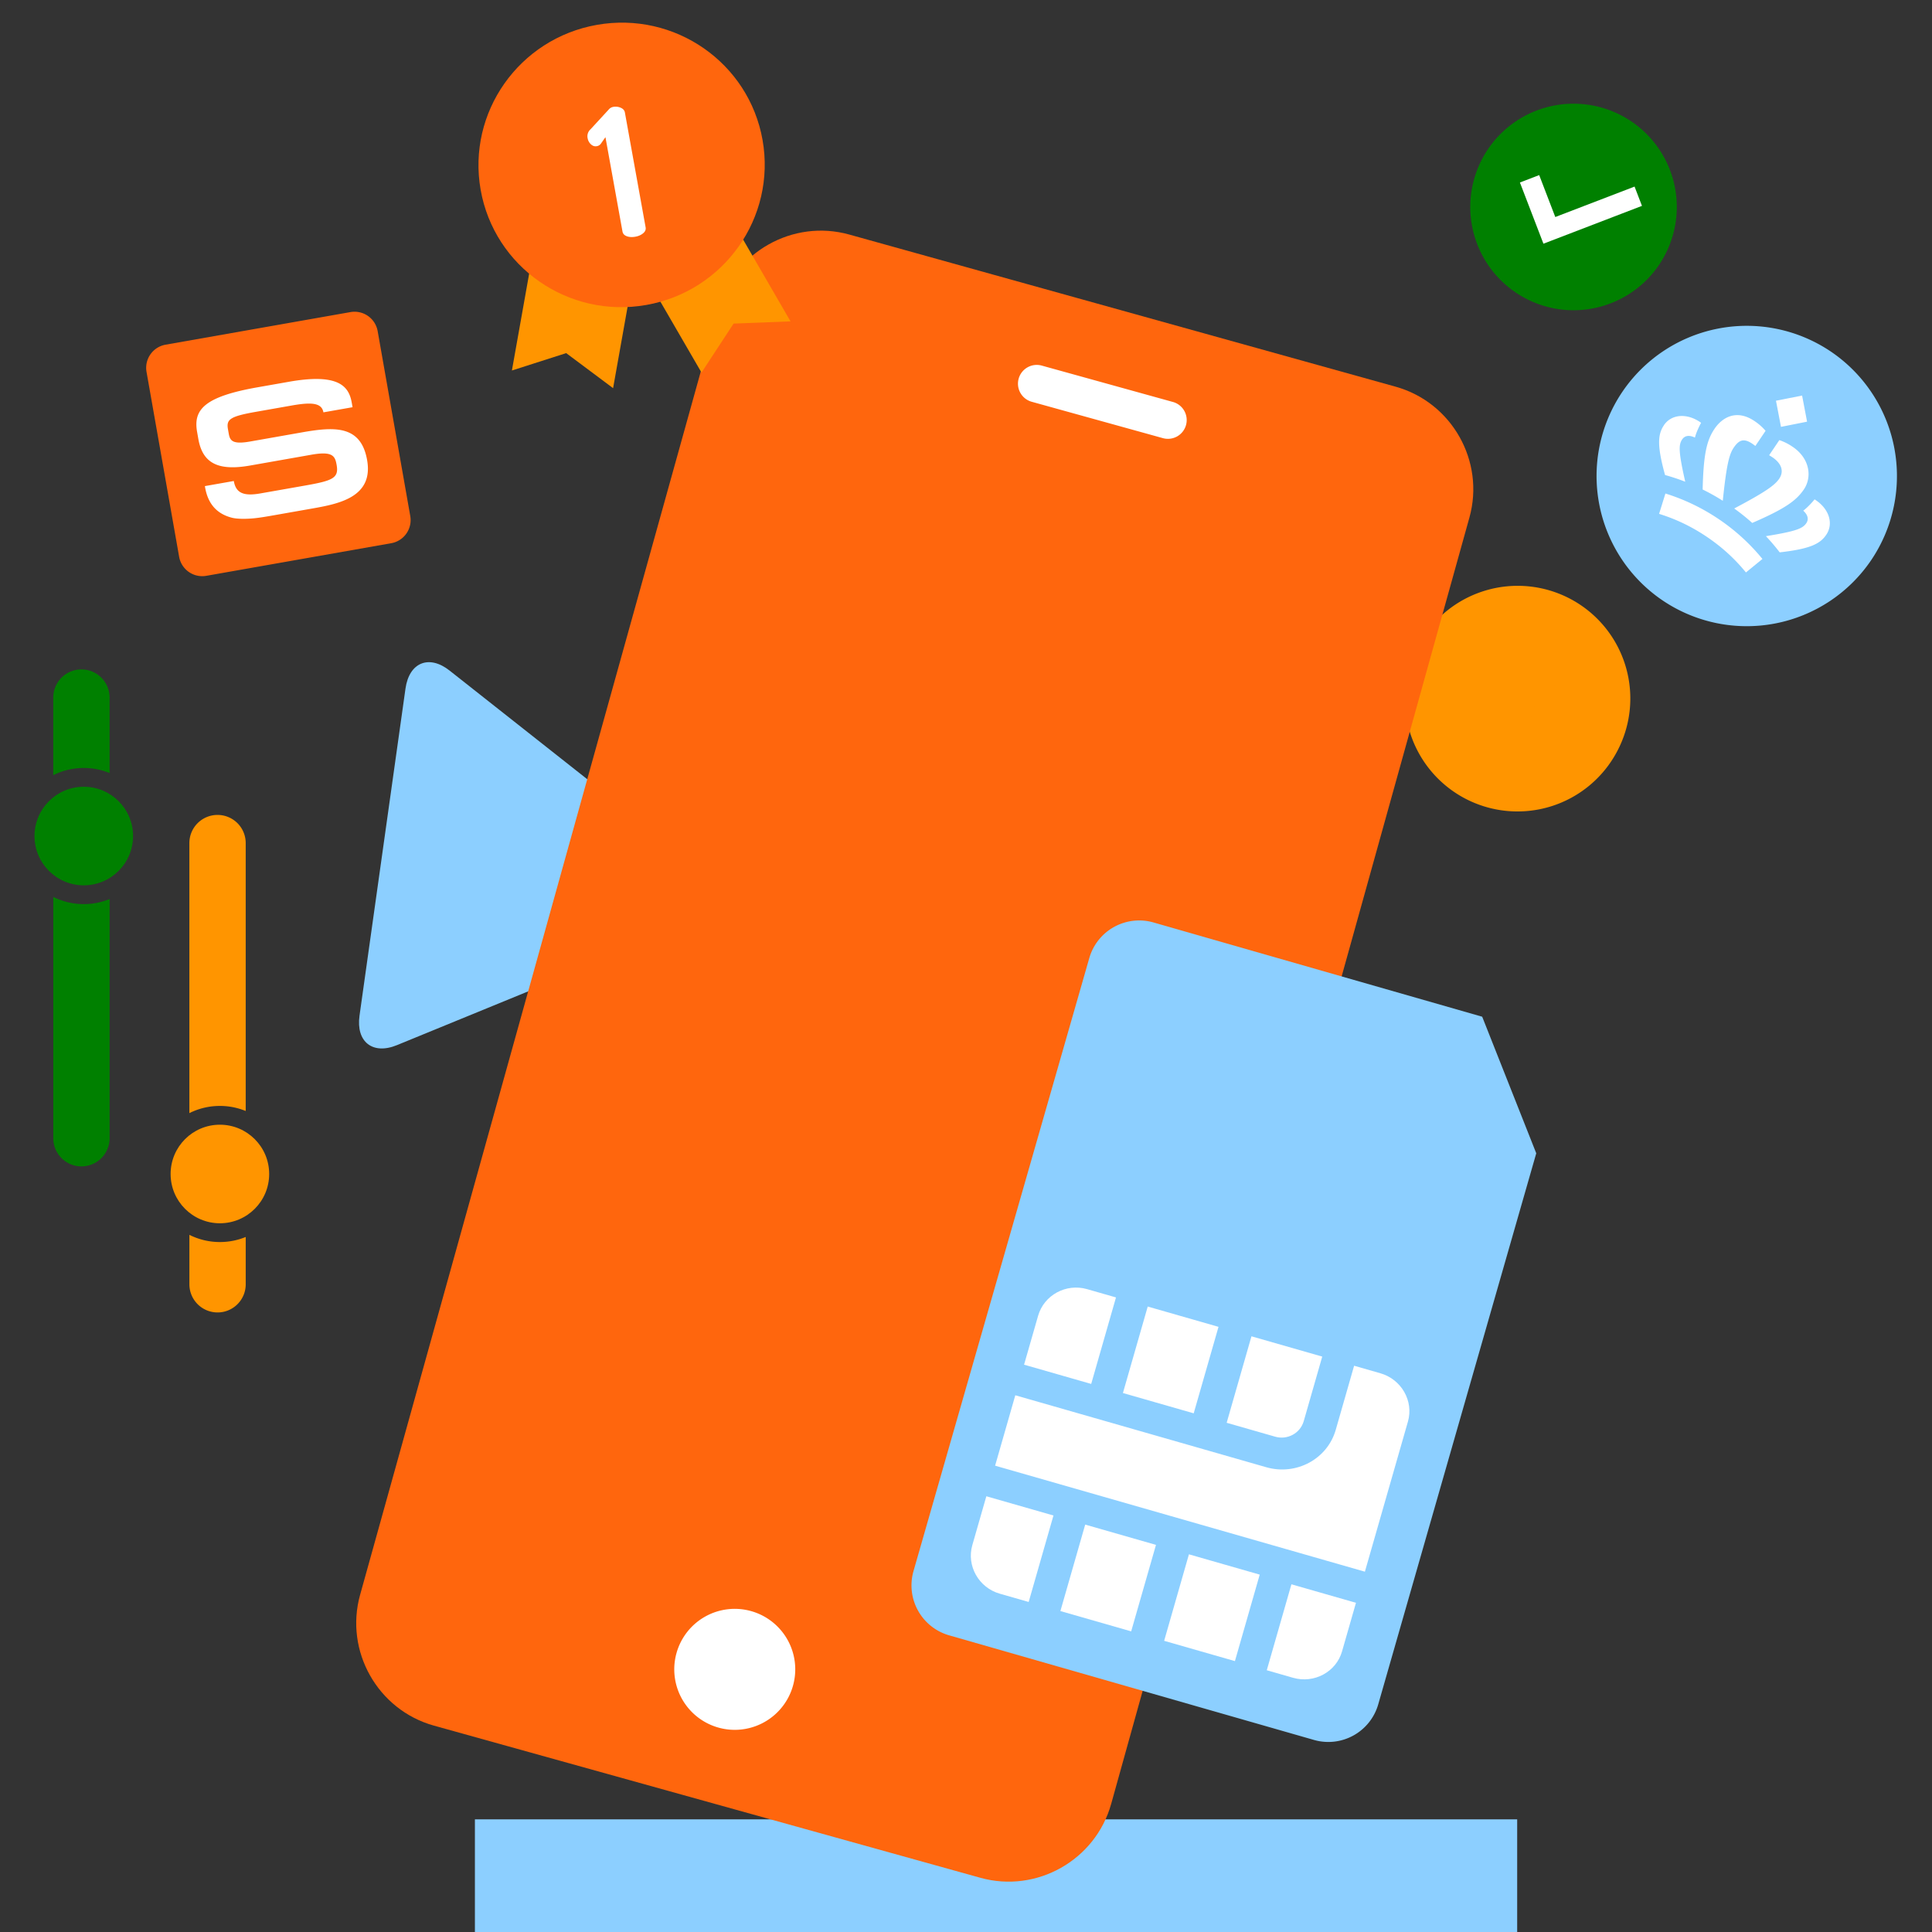 <svg xmlns="http://www.w3.org/2000/svg" width="504" height="504" fill="none" viewBox="0 0 504 504"><rect x="0" y="0" width="504" height="504" fill="#333333" stroke="none"/><g clip-path="url(#clip0_3_3831)"><path fill="#8CCFFF" fill-rule="evenodd" d="M182.585 240.26c6.327-2.594 7.111-8.18 1.745-12.414l-67.056-52.921c-5.363-4.234-10.538-2.112-11.496 4.71l-11.991 85.314c-.961 6.829 3.43 10.292 9.754 7.701l79.047-32.39h-.003Z" clip-rule="evenodd"/><path fill="#FF9500" fill-rule="evenodd" d="M421.947 195.844a29.388 29.388 0 1 1-51.894-27.592 29.39 29.39 0 0 1 39.659-11.991 29.389 29.389 0 0 1 12.235 39.583Z" clip-rule="evenodd"/><path fill="#FF9500" fill-rule="evenodd" d="m395.59 198.471 5.579-16.664a6.759 6.759 0 0 0 4.644-3.431c1.771-3.335.469-7.497-2.912-9.298-3.382-1.8-7.567-.551-9.341 2.785a6.75 6.75 0 0 0-.246 5.765l-10.699 13.946 12.975 6.897Z" clip-rule="evenodd"/><path fill="#8CCFFF" fill-rule="evenodd" d="M488.159 146.087a39.198 39.198 0 0 1-54.399 10.571 39.195 39.195 0 0 1-10.571-54.394 39.196 39.196 0 0 1 54.396-10.57 39.19 39.19 0 0 1 10.574 54.393Z" clip-rule="evenodd"/><path fill="#fff" fill-rule="evenodd" d="m463.299 104.534 1.305 6.821 6.806-1.354-1.296-6.812-6.815 1.345Zm.875 10.275-2.656 3.942.833.525c2.325 1.568 3.142 3.598 1.794 5.598-1.161 1.722-3.628 3.483-11.742 7.773a54.592 54.592 0 0 1 4.7 3.772c8.462-3.66 11.476-5.782 13.49-8.767 2.122-3.148 1.614-8.019-2.958-11.102a13.99 13.99 0 0 0-3.461-1.738v-.003Zm-16.93-2.906c-2.017 2.985-2.854 6.576-3.077 15.792a54.374 54.374 0 0 1 5.255 2.942c.941-9.131 1.649-12.076 2.811-13.798 1.348-2.001 2.574-2.65 4.9-1.082l.793.574 2.66-3.942a13.953 13.953 0 0 0-2.906-2.559c-4.575-3.083-8.317-1.079-10.439 2.067l.003.006Zm26.13 18.366c-.807.991-2.027 2.263-2.961 2.946 1.226 1.118 1.476 2.253.797 3.263-.932 1.377-2.523 2.092-10.535 3.391a54.697 54.697 0 0 1 3.598 4.224c7.911-.902 10.535-2.2 12.145-4.591 1.948-2.886.754-6.678-2.732-9.029l-.312-.204Zm-39.308-19.333c-1.611 2.384-1.824 5.316.295 12.981a54.249 54.249 0 0 1 5.267 1.751c-1.8-7.914-1.732-9.659-.803-11.036.682-1.01 1.826-1.204 3.332-.479.272-1.132.997-2.739 1.607-3.857l-.302-.213c-3.489-2.352-7.455-2.04-9.403.846l.007.007Zm.39 17.808-1.65 5.307c4.7 1.456 8.774 3.509 12.45 5.989 3.677 2.479 7.095 5.48 10.207 9.294l4.303-3.519a52.842 52.842 0 0 0-11.397-10.39 52.83 52.83 0 0 0-13.913-6.684v.003Z" clip-rule="evenodd"/><path fill="green" fill-rule="evenodd" d="M435.099 64.948c-6.052 13.591-21.975 19.701-35.567 13.65a26.936 26.936 0 1 1 35.563-13.65" clip-rule="evenodd"/><path fill="#fff" fill-rule="evenodd" d="m426.407 48.673 1.932 5.032-25.704 9.869-6.134-15.966 5.028-1.932 4.199 10.935 20.679-7.938Z" clip-rule="evenodd"/><path fill="#8CCFFF" fill-rule="evenodd" d="M123.889 504h271.898v-29.386H123.889V504Z" clip-rule="evenodd"/><path fill="#FF660D" fill-rule="evenodd" d="M289.865 470.597c-4.09 14.68-19.447 23.348-34.127 19.258L113.2 450.165c-14.68-4.09-23.35-19.446-19.26-34.126l93.463-335.598c4.09-14.68 19.446-23.348 34.13-19.258l142.534 39.691c14.681 4.09 23.349 19.445 19.263 34.125l-93.462 335.598h-.003Z" clip-rule="evenodd"/><path fill="#FF9500" fill-rule="evenodd" d="m142.208 48.006 26.397 4.607-8.667 48.646-12.236-9.143-14.161 4.535 8.667-48.645Z" clip-rule="evenodd"/><path fill="#FF9500" fill-rule="evenodd" d="m158.217 54.445 23.229-13.358 24.783 42.748-14.855.58-8.371 12.776-24.786-42.746Z" clip-rule="evenodd"/><path fill="#FF660D" d="M168.6 79.556c20.309-3.58 33.889-22.841 30.331-43.02-3.558-20.178-22.907-33.633-43.216-30.052-20.31 3.58-33.889 22.842-30.331 43.02 3.558 20.179 22.907 33.633 43.216 30.052Z"/><path fill="#fff" fill-rule="evenodd" d="M153.299 36.09a2.442 2.442 0 0 1 .77-2.377l4.728-5.14a1.952 1.952 0 0 1 1.172-.686 3.343 3.343 0 0 1 1.956.218c.624.27.986.679 1.087 1.23l5.412 29.978c.106.584-.112 1.099-.656 1.548-.544.449-1.218.744-2.021.889-.836.15-1.579.112-2.223-.121-.644-.233-1.028-.638-1.135-1.225l-4.446-24.626-1.218 1.743c-.256.33-.628.55-1.04.616-.555.102-1.067-.061-1.525-.487a2.768 2.768 0 0 1-.858-1.56" clip-rule="evenodd"/><path fill="#8CCFFF" fill-rule="evenodd" d="m300.934 240.65 85.725 24.581 14.103 35.628-41.227 143.772a13.546 13.546 0 0 1-16.767 9.265l-95.161-27.287a13.548 13.548 0 0 1-9.308-16.736l45.869-159.958a13.545 13.545 0 0 1 16.766-9.265Z" clip-rule="evenodd"/><path fill="#fff" fill-rule="evenodd" d="m328.622 410.772-6.468 22.561-18.465-5.294 6.468-22.564 18.465 5.297Zm25.11 7.346-3.637 12.686c-1.535 5.359-7.284 8.455-12.781 6.878l-6.852-1.965 6.429-22.423 16.841 4.828v-.004Zm-52.172-15.106-6.471 22.561-18.465-5.297 6.471-22.557 18.465 5.293Zm-26.743-7.668-6.468 22.561-7.554-2.164c-5.477-1.568-8.694-7.262-7.15-12.654l3.661-12.758 17.511 5.018v-.003Zm85.275-37.103c5.497 1.574 8.734 7.245 7.196 12.604l-11.23 39.159-96.466-27.654 5.267-18.366 65.475 18.773c7.806 2.24 15.93-2.132 18.115-9.741l4.798-16.74 6.845 1.965Zm-42.221-12.109-6.471 22.561-18.466-5.296 6.471-22.558 18.466 5.293Zm-26.744-7.668-6.468 22.561-17.511-5.021 3.661-12.761c1.544-5.392 7.291-8.518 12.768-6.947l7.553 2.165-.003.003Zm53.806 15.428-4.828 16.841c-.905 3.152-4.248 4.976-7.445 4.057l-12.661-3.63 6.468-22.558 18.466 5.293v-.003Z" clip-rule="evenodd"/><path fill="#FF9500" fill-rule="evenodd" d="M57.364 324.01c2.385 0 4.658-.469 6.737-1.322v12.342a7.344 7.344 0 0 1-7.347 7.346 7.346 7.346 0 0 1-7.347-7.346v-12.899a17.685 17.685 0 0 0 7.96 1.879h-.003Zm-.613-111.421a7.346 7.346 0 0 1 7.347 7.346v69.891a17.706 17.706 0 0 0-6.737-1.322 17.684 17.684 0 0 0-7.96 1.879v-70.448a7.344 7.344 0 0 1 7.347-7.346h.003Z" clip-rule="evenodd"/><path fill="#FF9500" d="M57.364 319.115c7.101 0 12.857-5.757 12.857-12.857 0-7.101-5.756-12.857-12.857-12.857-7.1 0-12.856 5.756-12.856 12.857 0 7.1 5.756 12.857 12.856 12.857Z"/><path fill="green" fill-rule="evenodd" d="M21.857 235.853c2.384 0 4.657-.469 6.736-1.322v62.544a7.348 7.348 0 0 1-14.693 0v-63.101a17.684 17.684 0 0 0 7.96 1.879h-.003Zm-.614-61.222a7.346 7.346 0 0 1 7.347 7.346v19.688a17.686 17.686 0 0 0-6.737-1.321 17.671 17.671 0 0 0-7.96 1.879v-20.246a7.344 7.344 0 0 1 7.347-7.346h.003Z" clip-rule="evenodd"/><path fill="green" d="M21.857 230.954c7.1 0 12.857-5.756 12.857-12.857 0-7.101-5.756-12.857-12.857-12.857-7.1 0-12.857 5.756-12.857 12.857 0 7.101 5.756 12.857 12.857 12.857Z"/><path fill="#FF660D" fill-rule="evenodd" d="m43.192 89.92 48.234-8.505a6.124 6.124 0 0 1 7.094 4.967l8.505 48.232a6.12 6.12 0 0 1-4.968 7.093l-48.233 8.505a6.122 6.122 0 0 1-7.094-4.967l-8.505-48.232a6.124 6.124 0 0 1 4.967-7.093Z" clip-rule="evenodd"/><path fill="#fff" fill-rule="evenodd" d="M60.992 125.474c.525 2.988 2.319 4.06 6.92 3.247l11.424-2.011c7.216-1.272 9.105-1.879 8.495-5.346l-.04-.216c-.393-2.24-1.131-3.483-6.56-2.525L65.26 121.44c-8.272 1.456-12.388-.515-13.516-6.91l-.328-1.867c-1.017-5.755 1.81-9.166 15.736-11.623l8.207-1.446c12.87-2.27 15.638 1.099 16.399 5.428l.213 1.207-7.6 1.338c-.446-2.526-3.165-2.683-8.265-1.784l-9.265 1.633c-6.878 1.213-7.823 1.981-7.373 4.542l.206 1.174c.322 1.811.958 2.854 5.566 2.044l13.5-2.381c8.485-1.496 15.415-1.948 17.029 7.225 1.705 9.649-7.363 11.407-14.234 12.62l-9.715 1.712c-2.054.361-4.215.745-5.907.882-1.913.168-4.031.154-5.347-.16-3.473-.873-6.205-3.083-7.051-7.881l-.066-.387 7.544-1.332ZM176.508 431.134a15.778 15.778 0 0 1 28.97-3.301 15.78 15.78 0 1 1-28.97 3.301Zm95.259-335.762 34.218 9.489a4.884 4.884 0 0 1 2.954 2.307 4.909 4.909 0 0 1 .457 3.721 4.905 4.905 0 0 1-2.307 2.954 4.907 4.907 0 0 1-3.721.457l-34.218-9.489a4.896 4.896 0 0 1-1.104-8.982 4.899 4.899 0 0 1 3.721-.457Z" clip-rule="evenodd"/></g><defs><clipPath id="clip0_3_3831"><path fill="#fff" d="M0 0h504v504H0z"/></clipPath></defs></svg>